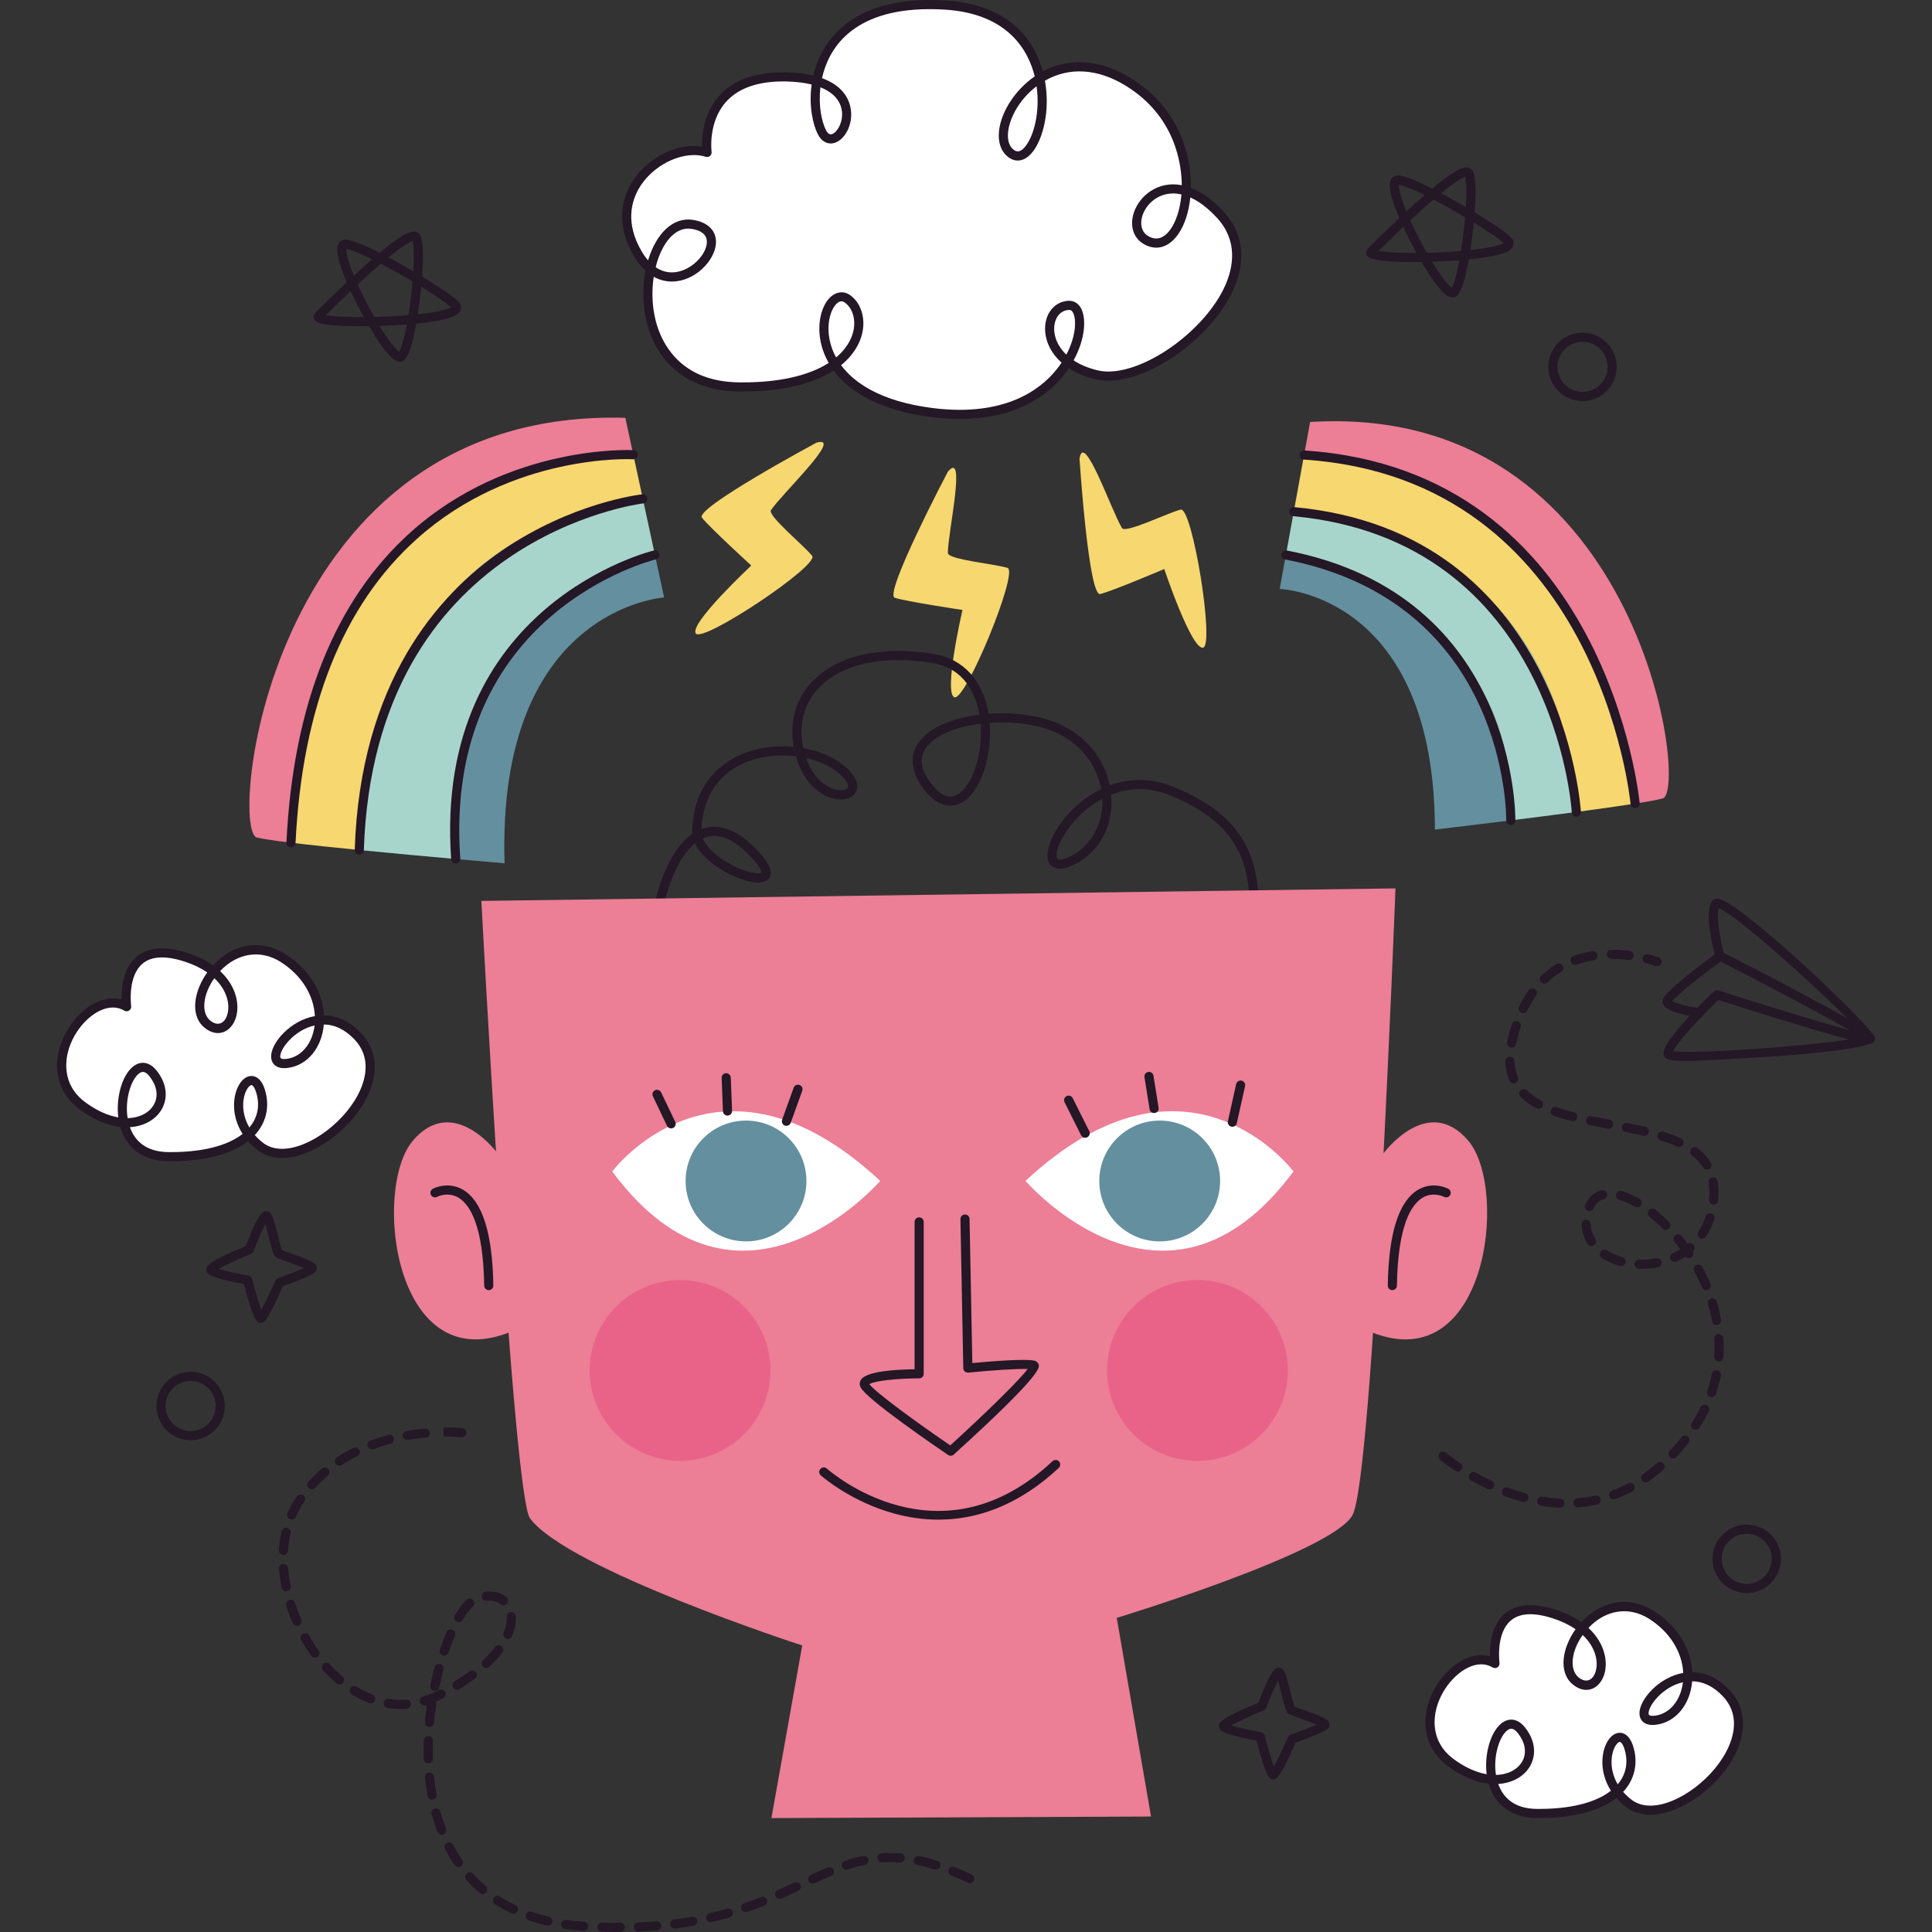 <?xml version="1.0" encoding="UTF-8"?>
<!-- Generator: Adobe Illustrator 25.2.0, SVG Export Plug-In . SVG Version: 6.00 Build 0)  -->
<svg xmlns="http://www.w3.org/2000/svg" xmlns:xlink="http://www.w3.org/1999/xlink" version="1.1" id="Capa_1" x="0px"
	y="0px" viewBox="0 0 512 512" style="enable-background:new 0 0 512 512;" xml:space="preserve" width="512"
	height="512">
	<rect x="0" y="0" width="512" height="512" fill="#333333" stroke="none"/>
	<g>
		<path style="fill:#241726;"
			d="M384.915,78.834c-0.682,0-2.695-0.076-8.179-9.408c-0.665,0.009-1.319,0.014-1.962,0.014   c-11.503,0-12.171-1.159-12.53-1.78c-0.261-0.453-0.259-0.999,0.007-1.457c0.051-0.09,0.113-0.172,0.186-0.246   c0.039-0.04,3.794-3.834,8.394-8.164c-3.505-8.23-2.481-9.798-2.089-10.397c0.386-0.593,1-0.916,1.729-0.916   c0.06,0,0.336,0.021,0.397,0.031c1.727,0.262,4.647,1.428,8.684,3.468c5.935-4.958,7.948-5.609,9.036-5.609   c0.776,0,1.408,0.368,1.736,1.01c0.902,1.766,0.774,6.75,0.473,10.898c2.367,1.44,8.661,5.35,9.847,6.877   c0.493,0.637,0.607,1.388,0.314,2.063c-0.325,0.746-1.072,2.465-11.706,3.534c-0.933,5.215-1.95,8.421-3.027,9.533   C385.88,78.643,385.43,78.839,384.915,78.834z M379.517,69.365c2.792,4.587,4.496,6.388,5.212,6.901   c0.512-0.897,1.258-3.18,2.026-7.288C384.46,69.159,382.008,69.289,379.517,69.365z M365.297,66.515   c1.628,0.271,4.988,0.578,10.068,0.505c-1.256-2.271-2.454-4.632-3.494-6.884C369.071,62.787,366.649,65.172,365.297,66.515z    M373.731,58.389c1.256,2.788,2.787,5.789,4.384,8.596c3.134-0.071,6.235-0.229,9.063-0.467c0.458-2.857,0.838-5.973,1.092-8.938   c-2.873-1.714-5.803-3.359-8.389-4.712C378.052,54.437,375.988,56.29,373.731,58.389z M390.571,58.975   c-0.233,2.443-0.544,4.948-0.908,7.307c6.197-0.666,8.222-1.502,8.846-1.877C397.611,63.559,394.784,61.569,390.571,58.975z    M370.732,48.941c-0.051,0.585,0.058,2.406,1.984,7.094c1.736-1.608,3.355-3.062,4.837-4.351   C374.469,50.166,372.093,49.21,370.732,48.941z M381.882,51.191c2.079,1.105,4.336,2.373,6.586,3.695   c0.281-4.672,0.072-7.09-0.171-8.041C387.666,47.034,385.975,47.841,381.882,51.191z" />
		<path style="fill:#241726;"
			d="M105.975,95.849c-0.682,0-2.696-0.076-8.18-9.408c-0.663,0.009-1.319,0.014-1.961,0.014   c-11.504,0-12.171-1.159-12.53-1.78c-0.262-0.453-0.26-0.999,0.006-1.457c0.051-0.09,0.113-0.172,0.187-0.246   c0.039-0.04,3.794-3.834,8.394-8.164c-3.506-8.23-2.482-9.795-2.089-10.395c0.386-0.593,1-0.916,1.728-0.916   c0.061,0,0.339,0.021,0.398,0.031c1.727,0.26,4.646,1.426,8.684,3.466c5.936-4.958,7.949-5.609,9.037-5.609   c0.776,0,1.408,0.368,1.736,1.01c0.902,1.768,0.774,6.75,0.473,10.898c2.367,1.44,8.661,5.35,9.846,6.877   c0.493,0.637,0.607,1.388,0.314,2.063c-0.325,0.746-1.071,2.465-11.705,3.534c-0.933,5.217-1.95,8.421-3.028,9.533   C106.941,95.658,106.473,95.875,105.975,95.849z M100.575,86.379c2.792,4.589,4.497,6.388,5.213,6.901   c0.512-0.897,1.257-3.18,2.026-7.288C105.519,86.174,103.067,86.304,100.575,86.379z M86.357,83.53   c1.627,0.271,4.981,0.508,10.067,0.505c-1.257-2.273-2.455-4.634-3.494-6.884C90.13,79.8,87.708,82.187,86.357,83.53z    M94.79,75.406c1.256,2.783,2.787,5.786,4.384,8.593c3.134-0.071,6.235-0.229,9.064-0.467c0.457-2.854,0.838-5.971,1.092-8.938   c-2.873-1.714-5.803-3.359-8.39-4.71C99.11,71.454,97.047,73.305,94.79,75.406z M111.631,75.989   c-0.233,2.443-0.544,4.951-0.908,7.307c6.197-0.666,8.22-1.502,8.845-1.877C118.671,80.574,115.844,78.584,111.631,75.989z    M91.789,65.958c-0.051,0.585,0.058,2.406,1.984,7.092c1.736-1.605,3.355-3.062,4.839-4.351   C95.528,67.181,93.151,66.225,91.789,65.958z M102.941,68.206c2.079,1.105,4.336,2.373,6.587,3.695   c0.281-4.672,0.072-7.09-0.171-8.041C108.725,64.048,107.035,64.856,102.941,68.206z" />
		<g>
			<path style="fill:#FFFFFF;"
				d="M33.567,266.794c0,0-2.708-19.113,15.773-13.1c18.481,6.012,12.65,23.593,5.569,17.665    c-7.081-5.927,5.897-26.392,20.081-17.474c14.184,8.918,11.203,26.519,1.217,27.914s5.853-20.518,18.58-7.205    s-14.535,38.077-25.869,29.18s-2.675-23.518,0.109-14.686c2.784,8.833-4.406,17.591-24.356,17.442s-11.17-30.925-4.111-22.061    s-4.417,19.06-18.591,8.673C7.796,282.757,23.636,260.845,33.567,266.794z" />
			<path style="fill:#241726;"
				d="M45.171,307.742l-0.509-0.002c-6.524-0.05-11.142-3.352-12.799-9.103    c-3.447-0.394-7.094-1.943-10.607-4.519c-5.559-4.072-7.467-10.317-5.238-17.135c2.276-6.955,8.382-12.404,13.901-12.404    c0.793,0,1.564,0.106,2.303,0.319c-0.06-2.646,0.283-7.26,2.999-10.385c2.971-3.423,7.895-4.113,14.493-1.969    c2.579,0.84,4.841,1.943,6.737,3.286c3.165-3.428,7.236-5.371,11.324-5.371c2.678,0,5.321,0.807,7.858,2.403    c6.132,3.855,9.883,9.845,10.225,16.214c3.583,0.05,6.88,1.624,9.802,4.682c3.966,4.15,4.724,9.772,2.134,15.832    c-3.933,9.203-14.702,17.277-23.044,17.277c-2.554,0-4.768-0.72-6.578-2.141c-0.901-0.708-1.714-1.476-2.43-2.29    C61.274,305.91,54.204,307.742,45.171,307.742z M34.423,298.709c1.159,3.263,3.904,6.565,10.258,6.613l0.49,0.002    c10.487,0,16.129-2.484,19.117-4.823c-2.888-4.528-2.716-9.509-1.165-12.6c0.879-1.752,2.16-2.757,3.516-2.757    c0.901,0,2.559,0.465,3.541,3.581c1.393,4.42,0.424,8.761-2.654,12.078c0.626,0.718,1.341,1.395,2.137,2.019    c1.375,1.079,3.087,1.627,5.086,1.627c7.361,0,17.285-7.536,20.821-15.811c1.546-3.617,2.513-8.846-1.659-13.209    c-2.458-2.571-5.179-3.895-8.091-3.936c-0.518,6.124-4.286,10.782-9.447,11.502c-3.316,0.47-4.45-1.268-4.522-2.873    c-0.162-3.584,4.987-9.668,11.594-10.846c-0.277-5.612-3.62-10.924-9.101-14.37c-5.402-3.395-11.553-2.297-16.01,2.446    c4.432,4.103,5.289,9.2,4.09,12.609c-0.826,2.349-2.612,3.81-4.663,3.81h-0.001c-1.231,0-2.452-0.5-3.629-1.485    c-3.892-3.258-2.678-9.731,0.787-14.581c-1.67-1.159-3.669-2.12-5.955-2.864c-5.593-1.818-9.593-1.421-11.915,1.249    c-3.2,3.676-2.297,10.466-2.288,10.534c0.064,0.46-0.142,0.918-0.53,1.176c-0.388,0.253-0.888,0.269-1.288,0.028    c-0.925-0.552-1.943-0.833-3.027-0.833c-4.461,0-9.665,4.816-11.602,10.739c-0.891,2.722-2.25,9.583,4.368,14.432    c2.904,2.127,5.87,3.478,8.67,3.954c-0.548-4.469,0.565-9.543,2.824-12.373c1.092-1.367,2.37-2.092,3.697-2.092    c0.909,0,2.276,0.356,3.631,2.059c2.502,3.142,3.092,6.702,1.614,9.767C41.66,296.509,38.374,298.464,34.423,298.709z     M66.639,287.561c-0.259,0-0.832,0.38-1.356,1.424c-1.153,2.299-1.309,6.2,0.797,9.812c2.24-2.632,2.88-5.9,1.794-9.344    C67.403,287.958,66.86,287.561,66.639,287.561z M37.875,284.074c-0.557,0-1.198,0.42-1.807,1.183    c-1.713,2.146-2.938,6.74-2.248,11.056c3.279-0.066,5.994-1.542,7.121-3.879c1.059-2.196,0.575-4.823-1.327-7.212    C39.198,284.698,38.558,284.074,37.875,284.074z M83.366,271.755c-5.411,1.213-9.188,6.254-9.098,8.258    c0.012,0.271,0.028,0.64,1.081,0.64c0.211,0,0.441-0.017,0.692-0.052C79.927,280.059,82.804,276.506,83.366,271.755z     M56.803,259.226c-3.038,4.283-3.584,9.141-1.118,11.205c1.863,1.558,3.672,0.97,4.461-1.27    C61.068,266.538,60.339,262.565,56.803,259.226z" />
		</g>
		<g>
			<path style="fill:#FFFFFF;"
				d="M396.193,440.854c0,0-2.708-19.113,15.773-13.1c18.481,6.012,12.65,23.593,5.569,17.665    s5.897-26.392,20.081-17.474c14.184,8.918,11.203,26.519,1.217,27.914c-9.986,1.394,5.853-20.518,18.58-7.205    s-14.535,38.077-25.869,29.18s-2.675-23.518,0.109-14.686c2.784,8.833-4.406,17.591-24.356,17.442    c-19.95-0.149-11.17-30.925-4.111-22.061s-4.417,19.06-18.591,8.673S386.262,434.906,396.193,440.854z" />
			<path style="fill:#241726;"
				d="M407.797,481.802l-0.509-0.002c-6.524-0.05-11.142-3.352-12.799-9.103    c-3.447-0.394-7.094-1.943-10.607-4.519c-5.559-4.072-7.467-10.317-5.238-17.135c2.276-6.955,8.382-12.404,13.901-12.404    c0.793,0,1.564,0.106,2.303,0.319c-0.06-2.647,0.283-7.26,2.999-10.385c2.97-3.421,7.893-4.113,14.493-1.969    c2.579,0.84,4.841,1.943,6.737,3.286c3.165-3.428,7.236-5.371,11.324-5.371c2.678,0,5.321,0.807,7.858,2.403    c6.132,3.855,9.883,9.845,10.225,16.214c3.583,0.05,6.88,1.624,9.802,4.682c3.966,4.15,4.724,9.772,2.134,15.832    c-3.933,9.203-14.702,17.277-23.044,17.277c-2.554,0-4.768-0.72-6.578-2.141c-0.901-0.708-1.714-1.476-2.43-2.29    C423.9,479.97,416.83,481.802,407.797,481.802z M397.049,472.77c1.159,3.263,3.904,6.566,10.258,6.613l0.49,0.002    c10.487,0,16.129-2.484,19.117-4.823c-2.888-4.528-2.716-9.509-1.165-12.6c0.879-1.752,2.16-2.757,3.516-2.757    c0.901,0,2.559,0.465,3.541,3.581c1.393,4.419,0.424,8.761-2.654,12.078c0.626,0.718,1.341,1.395,2.137,2.019    c1.375,1.079,3.087,1.627,5.086,1.627c7.361,0,17.285-7.536,20.822-15.811c1.546-3.617,2.513-8.846-1.659-13.209    c-2.458-2.571-5.178-3.895-8.091-3.936c-0.518,6.124-4.286,10.782-9.447,11.502c-3.323,0.467-4.451-1.268-4.522-2.873    c-0.162-3.584,4.987-9.668,11.594-10.846c-0.277-5.612-3.62-10.924-9.101-14.37c-5.402-3.395-11.55-2.297-16.01,2.446    c4.432,4.103,5.289,9.2,4.09,12.609c-0.826,2.349-2.612,3.81-4.663,3.81h-0.001c-1.231,0-2.452-0.501-3.629-1.485    c-3.892-3.258-2.678-9.731,0.787-14.581c-1.67-1.159-3.669-2.12-5.955-2.864c-5.593-1.82-9.592-1.421-11.915,1.249    c-3.2,3.676-2.297,10.466-2.288,10.534c0.064,0.46-0.142,0.918-0.53,1.176c-0.387,0.255-0.887,0.271-1.288,0.028    c-0.925-0.552-1.943-0.833-3.027-0.833c-4.461,0-9.665,4.816-11.602,10.74c-0.891,2.722-2.25,9.583,4.368,14.432    c2.904,2.127,5.87,3.478,8.67,3.954c-0.548-4.469,0.565-9.543,2.824-12.373c1.092-1.367,2.37-2.092,3.697-2.092    c0.909,0,2.276,0.356,3.631,2.059c2.503,3.142,3.092,6.702,1.614,9.767C404.287,470.569,401,472.524,397.049,472.77z     M429.265,461.622c-0.259,0-0.832,0.38-1.356,1.424c-1.153,2.299-1.309,6.2,0.797,9.812c2.24-2.632,2.88-5.9,1.794-9.344    C430.029,462.018,429.486,461.622,429.265,461.622z M400.501,458.135c-0.557,0-1.198,0.42-1.807,1.183    c-1.713,2.146-2.938,6.74-2.248,11.056c3.279-0.066,5.994-1.542,7.121-3.879c1.059-2.196,0.575-4.823-1.327-7.212    C401.824,458.758,401.184,458.135,400.501,458.135z M445.992,445.816c-5.411,1.213-9.188,6.254-9.098,8.258    c0.012,0.272,0.028,0.64,1.081,0.64c0.211,0,0.441-0.017,0.692-0.052C442.553,454.119,445.43,450.566,445.992,445.816z     M419.429,433.287c-3.038,4.283-3.584,9.141-1.118,11.205c1.863,1.561,3.672,0.97,4.461-1.27    C423.694,440.599,422.966,436.625,419.429,433.287z" />
		</g>
		<g>
			<g>
				<path style="fill:#A8D5CB;"
					d="M342.863,135.597l-2.09,11.47c57.003,14.991,60.492,54.938,59.602,70.342     c5.558-0.691,11.631-1.464,17.371-2.229C417.169,199.772,410.412,143.361,342.863,135.597z" />
				<path style="fill:#648F9F;"
					d="M340.773,147.067l-1.642,9.012c0,0,41.044,1.218,41.136,63.763c0,0,9.01-1.053,20.108-2.434     C401.265,202.005,397.776,162.058,340.773,147.067z" />
				<path style="fill:#F7D76F;"
					d="M345.597,120.588l-2.734,15.009c67.55,7.764,74.306,64.175,74.883,79.583     c5.866-0.782,11.356-1.552,15.578-2.218C432.59,204.777,423.347,123.761,345.597,120.588z" />
				<path style="fill:#EC7E96;"
					d="M347.192,111.83l-1.596,8.759c77.751,3.173,86.993,84.189,87.727,92.373     c3.487-0.55,6.118-1.029,7.33-1.38C447.636,209.562,434.382,106.451,347.192,111.83z" />
			</g>
			<path style="fill:#241726;"
				d="M433.323,214.17c-0.62,0-1.147-0.475-1.203-1.103c-0.076-0.862-8.49-86.176-86.602-91.273    c-0.666-0.042-1.171-0.619-1.127-1.284c0.044-0.666,0.596-1.195,1.285-1.128c80.198,5.234,88.775,92.592,88.852,93.473    c0.058,0.666-0.433,1.251-1.098,1.31C433.393,214.167,433.358,214.17,433.323,214.17z" />
			<path style="fill:#241726;"
				d="M417.745,216.389c-0.637,0-1.171-0.498-1.205-1.143c-0.04-0.72-4.728-72.072-73.788-78.446    c-0.665-0.061-1.154-0.649-1.093-1.315c0.063-0.663,0.649-1.124,1.315-1.093c71.163,6.57,75.94,79.983,75.98,80.722    c0.035,0.668-0.476,1.237-1.143,1.272C417.789,216.389,417.767,216.389,417.745,216.389z" />
			<path style="fill:#241726;"
				d="M400.375,218.618c-0.008,0-0.018,0-0.026,0c-0.667-0.014-1.197-0.569-1.183-1.235    c0.013-0.576,0.542-57.732-58.622-69.128c-0.655-0.127-1.084-0.76-0.958-1.417c0.127-0.656,0.754-1.074,1.417-0.958    c61.198,11.788,60.595,70.96,60.582,71.555C401.568,218.093,401.03,218.618,400.375,218.618z" />
		</g>
		<g>
			<path style="fill:#EC7E96;"
				d="M167.833,120.501l-2.107-9.766c-94.541-2.77-105.276,109.276-97.65,111.217    c1.446,0.368,4.709,0.842,9.039,1.368C77.411,200.97,84.417,122.569,167.833,120.501z" />
			<path style="fill:#F7D76F;"
				d="M170.358,132.201l-2.525-11.701c-83.416,2.068-90.422,80.469-90.719,102.819    c4.987,0.606,11.393,1.282,18.097,1.946C95.653,205.984,102.278,141.702,170.358,132.201z" />
			<path style="fill:#648F9F;"
				d="M120.772,227.652c7.616,0.677,12.941,1.126,12.941,1.126c-2.089-67.686,42.285-70.44,42.285-70.44    l-2.434-11.28C122.155,159.651,120.154,211.788,120.772,227.652z" />
			<path style="fill:#A8D5CB;"
				d="M173.563,147.058l-3.206-14.857c-68.08,9.501-74.705,73.783-75.147,93.064    c8.886,0.88,18.272,1.738,25.561,2.386C120.154,211.788,122.155,159.651,173.563,147.058z" />
			<path style="fill:#241726;"
				d="M120.771,228.861c-0.629,0-1.159-0.486-1.204-1.124c-4.789-67.549,53.138-81.723,53.725-81.858    c0.65-0.146,1.298,0.257,1.448,0.907c0.151,0.649-0.254,1.298-0.904,1.45c-0.565,0.13-56.497,13.882-51.858,79.332    c0.047,0.666-0.453,1.244-1.12,1.291C120.829,228.861,120.8,228.861,120.771,228.861z" />
			<path style="fill:#241726;"
				d="M95.213,226.474c-0.014,0-0.027,0-0.04,0c-0.668-0.021-1.191-0.581-1.169-1.249    c1.447-44.45,22.082-67.709,39.137-79.393c18.477-12.656,36.332-14.751,37.084-14.833c0.676-0.061,1.26,0.406,1.334,1.069    c0.073,0.663-0.405,1.261-1.068,1.334c-0.713,0.08-71.367,8.903-74.072,91.903C96.398,225.96,95.862,226.474,95.213,226.474z" />
			<path style="fill:#241726;"
				d="M77.116,224.529c-0.02,0-0.04,0-0.06-0.002c-0.667-0.031-1.18-0.6-1.149-1.265    c1.785-36.577,12.873-64.25,32.955-82.25c26.137-23.422,58.72-21.736,59.045-21.717c0.666,0.04,1.173,0.614,1.133,1.28    c-0.04,0.666-0.604,1.188-1.28,1.133c-0.314-0.026-31.947-1.627-57.313,21.132c-19.567,17.551-30.375,44.651-32.125,80.54    C78.29,224.026,77.755,224.529,77.116,224.529z" />
		</g>
		<path style="fill:#241726;"
			d="M337.445,471.519c-0.892,0-1.815,0-4.428-10.23c-8.732-1.638-9.481-2.637-9.733-2.972   c-0.225-0.3-0.327-0.866-0.227-1.228c0.151-0.543,0.502-1.801,10.417-5.845c3.519-9.302,4.732-9.302,5.462-9.302   c0.381,0,0.921,0.281,1.149,0.585c0.629,0.836,1.215,3.053,2.105,6.603c0.287,1.145,0.635,2.533,0.827,3.107   c0.508,0.229,1.7,0.652,2.685,0.999c4.994,1.768,6.38,2.41,6.612,3.565c0.084,0.418-0.133,1.046-0.449,1.332   c-1.027,0.928-5.995,2.79-8.562,3.716c-4.157,9.576-5.058,9.628-5.784,9.668C337.498,471.519,337.467,471.519,337.445,471.519z    M326.276,457.264c1.701,0.51,5.036,1.258,7.94,1.787c0.467,0.085,0.84,0.434,0.956,0.895c0.752,2.994,1.74,6.405,2.42,8.225   c0.956-1.697,2.477-4.92,3.702-7.762c0.132-0.307,0.387-0.548,0.704-0.659c2.481-0.885,5.289-1.976,6.928-2.717   c-1.185-0.51-2.924-1.126-4.028-1.516c-2.851-1.008-3.441-1.247-3.797-1.721c-0.315-0.42-0.532-1.197-1.255-4.077   c-0.297-1.19-0.766-3.057-1.165-4.358c-0.87,1.624-2.145,4.599-3.127,7.227c-0.118,0.319-0.365,0.571-0.679,0.699   C331.672,454.579,328.036,456.234,326.276,457.264z" />
		<path style="fill:#241726;"
			d="M69.085,350.535c-0.892,0-1.815,0-4.428-10.23c-8.728-1.636-9.48-2.635-9.731-2.968   c-0.227-0.3-0.328-0.869-0.227-1.232c0.151-0.543,0.502-1.804,10.416-5.843c3.519-9.304,4.732-9.304,5.463-9.304   c0.379,0,0.918,0.281,1.146,0.583c0.63,0.838,1.216,3.055,2.106,6.606c0.287,1.145,0.635,2.533,0.827,3.107   c0.508,0.229,1.7,0.652,2.685,0.999c4.996,1.768,6.38,2.41,6.612,3.565c0.084,0.418-0.133,1.046-0.449,1.332   c-1.026,0.928-5.994,2.793-8.562,3.718c-4.157,9.573-5.058,9.625-5.784,9.665C69.138,350.535,69.109,350.535,69.085,350.535z    M57.916,336.282c1.7,0.508,5.036,1.256,7.94,1.785c0.467,0.085,0.84,0.434,0.956,0.895c0.752,2.994,1.74,6.407,2.42,8.225   c0.956-1.697,2.477-4.918,3.702-7.76c0.132-0.307,0.387-0.545,0.704-0.659c2.481-0.885,5.291-1.978,6.929-2.72   c-1.186-0.51-2.925-1.126-4.029-1.516c-2.851-1.008-3.441-1.247-3.797-1.721c-0.315-0.42-0.532-1.197-1.255-4.077   c-0.297-1.19-0.765-3.057-1.164-4.356c-0.871,1.624-2.145,4.599-3.128,7.227c-0.118,0.319-0.365,0.571-0.679,0.699   C63.312,333.598,59.676,335.253,57.916,336.282z" />
		<path style="fill:#241726;"
			d="M50.518,381.669c-4.997,0-9.061-4.065-9.061-9.061c0-4.996,4.064-9.061,9.061-9.061   s9.061,4.065,9.061,9.061C59.579,377.604,55.515,381.669,50.518,381.669z M50.518,365.965c-3.663,0-6.643,2.979-6.643,6.643   s2.981,6.643,6.643,6.643s6.643-2.979,6.643-6.643S54.181,365.965,50.518,365.965z" />
		<path style="fill:#241726;"
			d="M419.385,106.279c-4.997,0-9.061-4.065-9.061-9.061s4.064-9.061,9.061-9.061   s9.061,4.065,9.061,9.061S424.382,106.279,419.385,106.279z M419.385,90.575c-3.663,0-6.643,2.979-6.643,6.643   c0,3.664,2.981,6.643,6.643,6.643c3.663,0,6.643-2.979,6.643-6.643C426.029,93.554,423.048,90.575,419.385,90.575z" />
		<path style="fill:#241726;"
			d="M462.9,422.167c-4.997,0-9.061-4.065-9.061-9.061s4.064-9.061,9.061-9.061   c4.997,0,9.061,4.065,9.061,9.061S467.897,422.167,462.9,422.167z M462.9,406.463c-3.663,0-6.643,2.979-6.643,6.643   s2.981,6.643,6.643,6.643c3.663,0,6.643-2.979,6.643-6.643S466.563,406.463,462.9,406.463z" />
		<g>
			<path id="element3" style="fill:#241726;"
				d="M447.766,281.159c-5.462,0-6.162-0.432-6.607-1.088c-0.531-0.791-1.943-2.883,13.03-17.312    c0.321-0.307,0.784-0.42,1.209-0.279c11.037,3.544,26.669,8.39,34.819,10.562c-7.821-4.509-24.011-13.001-34.97-18.613    c-0.3-0.153-0.522-0.427-0.613-0.751c-0.544-1.95-3.145-11.823-0.877-14.885c0.176-0.236,0.584-0.635,1.335-0.635    c5.096,0,37.486,30.502,41.405,36.173c0.123,0.113,0.224,0.25,0.294,0.411c0.039,0.087,0.066,0.179,0.083,0.279    c0.004,0.017,0.007,0.033,0.009,0.05v0.002c0.011,0.083,0.013,0.163,0.007,0.243c0,0.007-0.001,0.014-0.001,0.021    c0,0.009-0.001,0.019-0.001,0.026c-0.004,0.113-0.022,0.227-0.059,0.338l-0.001,0.002c-0.012,0.038-0.028,0.073-0.05,0.109    c-0.058,0.139-0.139,0.264-0.241,0.366c-0.002,0.002-0.005,0.005-0.007,0.009c-0.302,0.3-0.675,0.38-0.925,0.401    C488.005,279.662,448.199,281.159,447.766,281.159z M443.427,278.555c0.62,0.087,1.869,0.187,4.339,0.187    c10.654,0,32.577-1.785,42.356-3.239c-9.937-2.585-29.996-8.971-34.773-10.501C450.017,270.186,444.41,276.362,443.427,278.555z     M456.824,252.519c11.699,5.997,24.834,12.857,32.754,17.409c-9.526-9.587-29.775-27.714-34.097-29.253    C454.838,242.594,455.605,247.972,456.824,252.519z" />
			<path style="fill:#241726;"
				d="M450.349,269.626c-0.055,0-0.112-0.005-0.169-0.012c-2.312-0.323-7.836-1.27-9.17-3.064    c-0.411-0.55-0.433-1.081-0.38-1.428c0.299-1.967,7.865-7.855,14.16-12.446c0.539-0.39,1.296-0.274,1.688,0.264    c0.394,0.541,0.275,1.296-0.264,1.69c-5.529,4.032-11.765,9.023-13.031,10.673c0.964,0.623,4.15,1.471,7.332,1.917    c0.661,0.092,1.123,0.704,1.029,1.365C451.46,269.189,450.943,269.626,450.349,269.626z" />
		</g>
		<path style="fill:#F7D76F;"
			d="M251.19,125.006c0,0-17.064,32.409-14.066,33.408c2.997,0.999,17.935,3.23,17.935,3.23   s-5.107,22.145-2.11,23.144s17.064-33.288,14.066-34.287c-2.997-0.999-15.825-2.198-15.825-3.956   C251.19,141.165,256.186,119.012,251.19,125.006z" />
		<path style="fill:#F7D76F;"
			d="M286.081,121.593c0,0,2.405,36.547,5.482,35.831c3.077-0.716,16.976-6.627,16.976-6.627   s7.229,21.547,10.306,20.831s-2.865-37.297-5.942-36.581c-3.077,0.716-14.638,6.403-15.557,4.904   C294.532,135.366,287.204,113.871,286.081,121.593z" />
		<path style="fill:#F7D76F;"
			d="M216.345,117.322c0,0-32.254,17.355-30.325,19.857s13.074,12.695,13.074,12.695   s-16.604,15.518-14.676,18.021s32.745-18.084,30.816-20.587s-11.9-10.661-10.918-12.119   C207.321,130.727,223.837,115.139,216.345,117.322z" />
		<g>
			<path id="element1" style="fill:#FFFFFF;"
				d="M187.381,40.394c0,0-2.909-20.565,21.106-20.016c25.81,0.59,13.392,22.965,9.264,14.53    s-3.401-35.849,32.77-33.566s26.051,45.058,17.637,39.49s7.694-33.285,30.734-19.193s16.286,45.84,6.062,42.542    c-10.224-3.298,2.126-24.871,18.405-7.317s-16.882,46.238-32.722,42.46c-15.84-3.778-14.606-18.219-7.317-18.405    c7.289-0.185,2.002,33.305-36.37,28.409c-38.373-4.896-29.349-34.834-22.471-30.206c6.878,4.629,4.43,23.815-28.67,23.41    c-33.1-0.404-26.853-45.127-12.48-43.09c14.373,2.036-4.532,24.665-14.393,7.66C159.075,50.097,177.157,37.096,187.381,40.394z" />
			<path style="fill:#241726;"
				d="M254.336,111.027c-2.409,0-4.946-0.168-7.539-0.498c-15.034-1.919-22.332-7.562-25.863-12.333    c-5.646,3.636-13.94,5.55-24.096,5.553l-1.044-0.007c-8.497-0.104-15.341-3.123-19.792-8.735    c-5.613-7.075-6.247-16.507-4.935-23.252c-1.169-1.065-2.235-2.422-3.177-4.044c-3.754-6.473-3.997-13.207-0.685-18.958    c3.42-5.935,10.297-10.081,16.724-10.081c0.734,0,1.447,0.057,2.133,0.168c-0.067-2.845,0.365-8.653,4.382-13.277    c3.69-4.25,9.447-6.405,17.11-6.405l0.96,0.012c2.604,0.059,4.955,0.342,7.009,0.838c1.703-7.316,8.577-21.543,35.074-19.871    c17.901,1.131,23.822,11.613,25.772,18.788c6.972-3.714,15.199-3.18,23.153,1.683c14.858,9.087,16.16,23.649,16.076,29.159    c2.906,1.112,5.811,3.22,8.647,6.277c5.18,5.586,6.119,12.659,2.717,20.454c-5.468,12.529-21.636,24.373-33.268,24.376    c-1.18,0-2.304-0.125-3.339-0.373c-2.723-0.649-5.104-1.634-7.096-2.932C279.571,103.045,271.286,111.027,254.336,111.027z     M222.892,96.777c3.237,4.365,10.022,9.543,24.212,11.353c2.491,0.319,4.925,0.479,7.232,0.479    c15.972,0,23.64-7.465,26.995-12.505c-4.166-3.685-5.026-8.468-3.962-11.74c0.91-2.8,3.179-4.582,5.92-4.653h0.004    c1.366,0,2.451,0.682,3.148,1.917c1.474,2.616,1.237,8.121-1.922,13.875c1.768,1.166,3.915,2.054,6.398,2.647    c0.851,0.203,1.786,0.307,2.778,0.307c10.623-0.002,26.002-11.356,31.052-22.926c2.083-4.774,3.381-11.745-2.275-17.843    c-2.342-2.526-4.699-4.325-7.025-5.369c-0.794,7.805-4.455,13.31-9.023,13.31h-0.001c-0.61,0-1.23-0.099-1.84-0.297    c-3.313-1.067-5.024-3.95-4.462-7.519c0.693-4.403,4.914-8.959,10.778-8.959c0.751,0,1.516,0.073,2.284,0.22    c-0.039-5.524-1.677-18.301-14.922-26.401c-7.44-4.552-14.982-4.951-21.341-1.289c1.437,7.989-0.537,15.52-3.328,18.958    c-1.478,1.82-2.929,2.203-3.886,2.203c-0.768,0-1.513-0.236-2.216-0.701c-1.838-1.216-2.833-3.359-2.805-6.034    c0.058-5.361,4.019-11.785,9.524-15.572c-1.582-6.492-6.779-16.613-23.765-17.685c-1.411-0.09-2.766-0.132-4.069-0.132    c-21.017,0-26.927,11.016-28.536,18.289c8.151,2.979,7.918,9.151,7.637,11.03c-0.526,3.52-2.867,6.28-5.328,6.28    c-0.831,0-2.388-0.335-3.485-2.576c-1.245-2.545-2.349-7.408-1.578-13.051c-1.913-0.477-4.136-0.746-6.627-0.803l-0.905-0.012    c-6.921,0-12.059,1.87-15.271,5.555c-4.705,5.399-3.716,13.022-3.705,13.098c0.057,0.413-0.102,0.826-0.42,1.093    c-0.319,0.264-0.755,0.354-1.147,0.224c-0.937-0.302-1.974-0.456-3.081-0.456c-5.516,0-11.668,3.73-14.629,8.872    c-2.026,3.515-3.552,9.238,0.681,16.535c0.548,0.944,1.137,1.78,1.764,2.498c2.151-7.177,6.633-11.483,11.753-10.749    c4.137,0.588,6.465,2.946,6.228,6.315c-0.321,4.549-5.595,10.043-11.664,10.043c-1.701,0-3.316-0.425-4.818-1.265    c-0.931,6.093-0.152,14.108,4.652,20.164c4.041,5.095,10.073,7.725,17.927,7.821l1.014,0.007    c9.689-0.002,17.528-1.782,22.775-5.161c-3.331-5.827-2.948-11.922-0.988-15.537c1.602-2.951,4.335-3.987,6.529-2.514    c2.231,1.501,3.594,4.252,3.648,7.356C228.871,89.585,226.732,93.651,222.892,96.777z M222.992,79.847    c-0.746,0-1.584,0.725-2.242,1.938c-1.557,2.871-1.878,8.01,0.826,12.945c3.126-2.628,4.863-5.928,4.807-9.212    c-0.04-2.316-1.005-4.332-2.58-5.392C223.526,79.937,223.26,79.847,222.992,79.847z M283.38,82.128    c-1.767,0.045-3.11,1.131-3.712,2.984c-0.786,2.415-0.13,5.963,2.925,8.87c2.675-5.069,2.68-9.502,1.742-11.167    C283.947,82.128,283.535,82.128,283.38,82.128z M173.752,70.807c1.336,0.916,2.782,1.379,4.311,1.379    c4.605,0,9.01-4.36,9.252-7.796c0.183-2.587-2.159-3.468-4.156-3.751C179.079,60.051,175.419,64.14,173.752,70.807z M310.9,51.269    c-4.571,0-7.856,3.518-8.39,6.917c-0.177,1.126-0.257,3.853,2.815,4.844c0.371,0.118,0.74,0.179,1.099,0.179l0,0    c3.277,0,6.119-5.062,6.668-11.689C312.349,51.354,311.615,51.269,310.9,51.269z M274.709,22.851    c-4.947,3.766-7.564,9.205-7.604,12.98c-0.014,1.291,0.274,3.034,1.721,3.992c0.953,0.626,1.884,0.234,2.891-1.01    C273.982,36.025,275.665,29.667,274.709,22.851z M217.428,23.135c-0.594,4.918,0.345,9.066,1.409,11.242    c0.273,0.557,0.721,1.221,1.311,1.221c1.067,0,2.584-1.844,2.939-4.219C223.351,29.615,223.267,25.462,217.428,23.135z" />
		</g>
		<g>
			<path style="fill:#241726;"
				d="M216.689,280.58c-0.066,0-0.131-0.005-0.196-0.017c-3.736-0.614-7.928-0.819-12.364-1.034    c-15.808-0.77-33.726-1.641-32.888-22.954c0.68-17.324,5.34-30.809,12.228-35.578c-0.03-0.29-0.04-0.578-0.032-0.864    c0.502-16.498,13.23-22.35,23.978-22.35c0.979,0,1.96,0.047,2.935,0.137c-1.071-6.077,0.228-11.601,3.784-16.035    c4.85-6.046,13.356-9.375,23.951-9.375c3.022,0,6.207,0.276,9.467,0.819c7.76,1.294,12.967,7.033,14.42,15.818    c1.171-0.085,2.356-0.13,3.537-0.13c6.361,0,12.226,1.23,16.513,3.463c6.355,3.31,10.686,8.964,12.069,15.669    c5.49-2.037,11.304-1.91,16.934,0.392c23.974,9.819,24.053,25.308,21.436,47.819c-1.108,9.54-20.497,16.269-59.275,20.57    c-28.067,3.114-56.195,3.645-56.476,3.65C216.703,280.58,216.696,280.58,216.689,280.58z M184.178,223.486    c-5.825,4.722-9.901,17.432-10.521,33.184c-0.744,18.922,14.477,19.661,30.589,20.445c4.466,0.217,8.687,0.423,12.53,1.046    c30.968-0.56,111.371-5.607,113.284-22.079c2.563-22.055,2.499-36.109-19.952-45.302c-5.23-2.141-10.584-2.198-15.651-0.179    c0.774,8.228-3.195,15.534-10.289,18.783c-3.496,1.603-5.961,0.798-6.485-1.681c-0.911-4.301,4.73-13.99,14.133-18.575    c-1.123-6.202-5.059-11.455-10.912-14.503c-3.949-2.056-9.417-3.189-15.396-3.189c-1.081,0-2.167,0.038-3.241,0.116    c0.585,7.243-1.442,15.14-5.005,19.175c-3.575,4.046-8.259,3.676-12.129-1.199c-3.949-4.972-3.609-8.775-2.628-11.089    c1.952-4.608,8.283-7.949,17.055-9.049c-0.857-4.948-3.622-12.21-12.405-13.674c-3.13-0.522-6.182-0.786-9.07-0.786    c-9.846,0-17.683,3.008-22.064,8.471c-3.252,4.051-4.336,9.188-3.143,14.866c4.185,0.748,7.932,2.333,10.624,4.497    c3.978,3.204,3.902,5.581,3.503,6.714c-0.528,1.497-2.078,2.389-4.146,2.389c-4.26,0-9.717-3.591-11.941-11.452    c-1.158-0.142-2.333-0.212-3.502-0.212c-10.018,0-20.872,5.142-21.543,19.524c4.296-1.605,9.042-0.054,13.794,4.592    c3.714,3.631,5.107,6.145,4.386,7.914c-0.307,0.751-1.103,1.648-3.156,1.648C196.395,233.878,186.895,229.31,184.178,223.486z     M186.243,222.187c1.99,4.899,10.932,9.273,14.654,9.273c0.725,0,0.928-0.165,0.935-0.172l0,0c-0.012,0,0.195-1.284-3.855-5.243    C193.744,221.909,189.799,220.579,186.243,222.187z M292.112,211.691c-7.929,4.245-12.685,12.579-12.063,15.511    c0.089,0.416,0.242,0.628,0.838,0.628c0.398,0,1.116-0.111,2.276-0.642C289.049,224.489,292.443,218.521,292.112,211.691z     M259.862,191.787c-7.796,0.982-13.542,3.843-15.129,7.592c-1.055,2.491-0.283,5.399,2.295,8.645    c2.911,3.662,5.811,4.051,8.424,1.1C258.612,205.546,260.396,198.409,259.862,191.787z M213.595,200.873    c2.172,6.252,6.599,8.575,9.264,8.575c0.967,0,1.7-0.305,1.865-0.774c0.231-0.656-0.348-2.104-2.739-4.028    C219.848,202.925,216.917,201.615,213.595,200.873z" />
			<path id="element2" style="fill:#EC7E96;"
				d="M127.567,238.753l242.248-3.319c0,0-5.904,156.199-11.393,166.103s-62.473,27.217-62.473,27.217    l9.087,52.65l-100.603,0.409l8.164-45.74c0,0-62.151-20.178-72.153-33.714C135.873,396.172,127.567,238.753,127.567,238.753z" />
			<path style="fill:#FFFFFF;"
				d="M162.252,310.443c0,0,28.005-37.506,71.012,2.5C233.265,312.944,196.1,356.183,162.252,310.443z" />
			<circle style="fill:#648F9F;" cx="197.704" cy="312.974" r="16.009" />
			<path style="fill:#FFFFFF;"
				d="M342.783,310.443c0,0-28.005-37.506-71.012,2.5C271.771,312.944,308.936,356.183,342.783,310.443z" />
			<circle style="fill:#648F9F;" cx="307.332" cy="312.974" r="16.009" />
			<path style="fill:#241726;"
				d="M248.691,402.719c-4.293,0-8.211-0.659-11.588-1.579c-11.63-3.173-19.275-9.873-19.595-10.156    c-0.498-0.444-0.544-1.206-0.102-1.705c0.443-0.503,1.206-0.543,1.706-0.104c1.212,1.069,30.037,25.953,59.823-1.945    c0.489-0.453,1.254-0.432,1.708,0.057c0.457,0.486,0.432,1.251-0.055,1.709C269.32,399.546,258.104,402.719,248.691,402.719z" />
			<path style="fill:#EC7E96;"
				d="M131.987,305.784c0,0-11.799-16.223-22.614-3.441s-4.916,64.4,27.038,50.144    S131.987,305.784,131.987,305.784z" />
			<path style="fill:#241726;"
				d="M129.529,341.896c-0.66,0-1.198-0.529-1.209-1.19c-0.247-16.054-3.838-21.533-6.806-23.304    c-2.819-1.679-5.561-0.286-5.675-0.224c-0.589,0.302-1.32,0.083-1.631-0.505c-0.31-0.588-0.091-1.315,0.495-1.629    c0.162-0.087,4.009-2.092,8.008,0.257c5.115,3.008,7.816,11.545,8.028,25.367c0.011,0.668-0.523,1.218-1.19,1.228    C129.541,341.896,129.535,341.896,129.529,341.896z" />
			<path style="fill:#EC7E96;"
				d="M366.529,305.784c0,0,11.798-16.223,22.614-3.441c10.815,12.782,4.916,64.4-27.038,50.144    S366.529,305.784,366.529,305.784z" />
			<path style="fill:#241726;"
				d="M368.987,341.896c-0.006,0-0.012,0-0.019,0c-0.667-0.009-1.2-0.56-1.19-1.228    c0.212-13.823,2.913-22.36,8.028-25.367c4.002-2.354,7.846-0.347,8.008-0.257c0.588,0.314,0.81,1.048,0.495,1.636    c-0.316,0.585-1.052,0.81-1.631,0.496c-0.133-0.066-2.867-1.447-5.675,0.227c-2.969,1.771-6.56,7.25-6.806,23.304    C370.185,341.367,369.646,341.896,368.987,341.896z" />
			<path style="fill:#241726;"
				d="M251.936,385.787c-0.236,0-0.472-0.068-0.679-0.208c-3.594-2.441-21.608-14.769-23.187-17.928    c-0.326-0.654-0.301-1.372,0.07-1.971c1.401-2.266,9.044-2.75,14.234-2.809v-39.053c0-0.668,0.541-1.209,1.209-1.209    s1.209,0.541,1.209,1.209v40.255c0,0.668-0.541,1.209-1.209,1.209c-6.096,0-11.881,0.682-13.201,1.525    c1.666,2.255,13.092,10.536,21.447,16.238c8.889-8.086,18.114-17.05,20.517-20.242c-2.859-0.12-9.648,0.345-15.732,0.951    c-0.339,0.033-0.672-0.076-0.923-0.297c-0.253-0.224-0.399-0.543-0.406-0.881l-0.76-39.492c-0.013-0.668,0.518-1.218,1.185-1.232    c0.008,0,0.017,0,0.024,0c0.657,0,1.196,0.526,1.209,1.185l0.735,38.187c4.176-0.394,14.542-1.28,16.666-0.576    c0.407,0.137,0.856,0.635,0.944,1.055c0.162,0.77,0.591,2.809-22.54,23.771C252.519,385.681,252.228,385.787,251.936,385.787z" />
			<path style="fill:#241726;"
				d="M177.857,299.04c-0.451,0-0.884-0.253-1.092-0.687l-3.735-7.807    c-0.288-0.602-0.033-1.324,0.569-1.612c0.603-0.288,1.323-0.035,1.612,0.569l3.735,7.807c0.288,0.602,0.033,1.324-0.569,1.612    C178.208,299.002,178.031,299.04,177.857,299.04z" />
			<path style="fill:#241726;"
				d="M192.791,295.645c-0.646,0-1.182-0.51-1.206-1.162l-0.339-8.827    c-0.026-0.668,0.495-1.23,1.162-1.256c0.603,0.005,1.228,0.493,1.254,1.162l0.339,8.827c0.026,0.668-0.495,1.23-1.162,1.256    C192.823,295.645,192.808,295.645,192.791,295.645z" />
			<path style="fill:#241726;"
				d="M208.409,298.36c-0.136,0-0.274-0.024-0.41-0.071c-0.628-0.227-0.954-0.918-0.727-1.546    l3.056-8.487c0.225-0.63,0.912-0.954,1.546-0.729c0.628,0.227,0.954,0.918,0.727,1.546l-3.056,8.487    C209.369,298.053,208.905,298.36,208.409,298.36z" />
			<path style="fill:#241726;"
				d="M305.845,294.965c-0.584,0-1.098-0.423-1.192-1.018l-1.357-8.487    c-0.105-0.659,0.344-1.28,1.002-1.386c0.676-0.104,1.28,0.345,1.385,1.003l1.357,8.487c0.105,0.659-0.344,1.28-1.002,1.386    C305.973,294.96,305.908,294.965,305.845,294.965z" />
			<path style="fill:#241726;"
				d="M287.58,301.523c-0.444,0-0.871-0.246-1.082-0.668l-4.375-8.752    c-0.299-0.597-0.057-1.324,0.541-1.622c0.596-0.302,1.324-0.054,1.622,0.541l4.375,8.752c0.299,0.597,0.057,1.324-0.541,1.622    C287.946,301.483,287.762,301.523,287.58,301.523z" />
			<path style="fill:#241726;"
				d="M326.589,298.605c-0.087,0-0.175-0.009-0.263-0.028c-0.652-0.146-1.062-0.791-0.918-1.442    l2.187-9.842c0.145-0.654,0.797-1.053,1.442-0.918c0.652,0.146,1.062,0.791,0.918,1.442l-2.187,9.842    C327.643,298.223,327.142,298.605,326.589,298.605z" />
			<circle style="fill:#E96389;" cx="180.226" cy="363.181" r="23.954" />
			<circle style="fill:#E96389;" cx="317.34" cy="363.181" r="23.954" />
		</g>
		<path style="fill:#241726;"
			d="M413.376,399.558c-0.018,0-0.035,0-0.053,0c-1.625-0.071-3.289-0.241-4.947-0.505   c-0.659-0.106-1.107-0.727-1.002-1.386c0.104-0.659,0.713-1.1,1.385-1.003c1.565,0.25,3.136,0.411,4.669,0.477   c0.667,0.031,1.185,0.595,1.156,1.261C414.554,399.05,414.019,399.558,413.376,399.558z M418.203,399.461   c-0.621,0-1.15-0.477-1.203-1.105c-0.057-0.666,0.436-1.251,1.101-1.308c1.555-0.132,3.107-0.371,4.615-0.706   c0.649-0.135,1.297,0.264,1.442,0.918c0.144,0.652-0.267,1.296-0.918,1.442c-1.612,0.359-3.272,0.611-4.934,0.753   C418.272,399.458,418.237,399.461,418.203,399.461z M403.842,398.051c-0.104,0-0.209-0.014-0.314-0.04   c-1.553-0.416-3.139-0.923-4.713-1.504c-0.626-0.231-0.945-0.925-0.715-1.551c0.231-0.628,0.927-0.949,1.553-0.715   c1.504,0.555,3.018,1.036,4.501,1.433c0.645,0.172,1.027,0.836,0.855,1.48C404.864,397.695,404.375,398.051,403.842,398.051z    M427.609,397.357c-0.49,0-0.951-0.3-1.133-0.786c-0.233-0.628,0.086-1.322,0.712-1.556c1.445-0.538,2.877-1.183,4.257-1.917   c0.59-0.316,1.322-0.092,1.635,0.498c0.314,0.59,0.091,1.322-0.499,1.636c-1.473,0.784-3.004,1.473-4.549,2.049   C427.891,397.334,427.75,397.357,427.609,397.357z M394.769,394.718c-0.17,0-0.345-0.035-0.509-0.113   c-1.468-0.685-2.944-1.442-4.386-2.252c-0.582-0.326-0.789-1.062-0.462-1.646c0.326-0.583,1.064-0.791,1.647-0.46   c1.388,0.779,2.808,1.509,4.221,2.167c0.606,0.281,0.868,1.001,0.585,1.605C395.661,394.461,395.224,394.718,394.769,394.718z    M436.13,392.846c-0.381,0-0.755-0.179-0.99-0.515c-0.384-0.545-0.251-1.301,0.295-1.683c1.252-0.881,2.494-1.858,3.69-2.909   c0.503-0.439,1.265-0.392,1.707,0.111c0.44,0.503,0.391,1.265-0.111,1.707c-1.262,1.107-2.573,2.139-3.898,3.069   C436.611,392.775,436.369,392.846,436.13,392.846z M386.338,389.982c-0.23,0-0.463-0.066-0.668-0.203   c-2.524-1.679-3.966-2.894-4.025-2.944c-0.51-0.432-0.574-1.195-0.143-1.702c0.432-0.51,1.193-0.574,1.703-0.144   c0.014,0.012,1.407,1.183,3.803,2.779c0.556,0.368,0.707,1.119,0.338,1.676C387.113,389.793,386.729,389.982,386.338,389.982z    M443.394,386.493c-0.297,0-0.594-0.109-0.827-0.328c-0.486-0.456-0.511-1.221-0.053-1.709c1.041-1.107,2.082-2.314,3.093-3.581   c0.414-0.522,1.177-0.614,1.699-0.191c0.522,0.415,0.608,1.176,0.192,1.697c-1.052,1.32-2.135,2.576-3.223,3.732   C444.037,386.365,443.716,386.493,443.394,386.493z M449.37,378.914c-0.223,0-0.45-0.061-0.652-0.191   c-0.562-0.361-0.725-1.11-0.365-1.671c0.853-1.329,1.629-2.703,2.305-4.087c0.295-0.6,1.019-0.845,1.617-0.555   c0.6,0.293,0.848,1.018,0.555,1.617c-0.718,1.466-1.539,2.923-2.442,4.332C450.158,378.718,449.768,378.914,449.37,378.914z    M453.593,370.241c-0.13,0-0.261-0.021-0.391-0.064c-0.632-0.217-0.969-0.904-0.753-1.537c0.506-1.48,0.917-2.998,1.219-4.509   c0.131-0.654,0.771-1.081,1.422-0.947c0.655,0.132,1.079,0.767,0.948,1.424c-0.323,1.612-0.761,3.232-1.302,4.816   C454.565,369.924,454.096,370.241,453.593,370.241z M455.494,360.788c-0.027,0-0.054,0-0.081-0.002   c-0.667-0.045-1.171-0.621-1.126-1.287c0.055-0.819,0.081-1.636,0.083-2.448c0-0.746-0.022-1.49-0.067-2.231   c-0.04-0.666,0.467-1.239,1.133-1.28c0.675-0.057,1.239,0.467,1.28,1.133c0.047,0.789,0.072,1.584,0.072,2.38   c-0.001,0.866-0.03,1.735-0.087,2.606C456.656,360.299,456.125,360.788,455.494,360.788z M454.924,351.163   c-0.573,0-1.081-0.408-1.188-0.992c-0.277-1.518-0.649-3.055-1.105-4.566c-0.194-0.64,0.169-1.315,0.807-1.506   c0.642-0.196,1.315,0.17,1.506,0.807c0.483,1.598,0.876,3.223,1.169,4.83c0.12,0.656-0.315,1.287-0.971,1.407   C455.07,351.155,454.996,351.163,454.924,351.163z M452.152,341.918c-0.472,0-0.921-0.279-1.114-0.741   c-0.603-1.438-1.289-2.868-2.037-4.254c-0.318-0.585-0.098-1.32,0.489-1.636c0.59-0.321,1.322-0.099,1.638,0.489   c0.786,1.454,1.505,2.956,2.139,4.467c0.259,0.616-0.031,1.324-0.647,1.582C452.467,341.887,452.309,341.918,452.152,341.918z    M434.97,336.249c-0.212,0-0.433-0.005-0.653-0.012c-0.667-0.026-1.188-0.588-1.162-1.256s0.667-1.145,1.254-1.162   c0.227,0.007,0.451,0.009,0.68,0.012c1.308,0,2.602-0.123,3.856-0.364c0.648-0.13,1.289,0.302,1.415,0.959   c0.125,0.656-0.305,1.291-0.96,1.417C437.955,336.119,436.454,336.235,434.97,336.249z M429.594,335.517   c-0.107,0-0.216-0.014-0.325-0.045c-1.759-0.486-3.355-1.188-4.743-2.08c-0.562-0.364-0.724-1.11-0.362-1.671   s1.111-0.725,1.67-0.364c1.184,0.763,2.557,1.362,4.082,1.787c0.643,0.177,1.02,0.843,0.842,1.487   C430.609,335.168,430.122,335.517,429.594,335.517z M443.775,334.415c-0.46,0-0.899-0.264-1.101-0.708   c-0.276-0.609-0.007-1.324,0.601-1.601c0.696-0.316,1.363-0.673,1.998-1.069c-0.49-0.666-0.996-1.32-1.514-1.957   c-0.421-0.517-0.344-1.277,0.174-1.7c0.518-0.42,1.28-0.345,1.701,0.175c0.548,0.673,1.082,1.365,1.601,2.068   c0.505-0.309,1.17-0.205,1.557,0.257c0.428,0.512,0.359,1.275-0.153,1.702c-0.007,0.007-0.014,0.012-0.021,0.019   c0.316,0.548,0.158,1.254-0.375,1.61c-0.504,0.335-1.176,0.243-1.57-0.196c-0.76,0.479-1.562,0.914-2.397,1.291   C444.112,334.379,443.942,334.415,443.775,334.415z M421.758,330.224c-0.4,0-0.791-0.198-1.021-0.56   c-0.99-1.561-1.527-3.296-1.596-5.163c-0.025-0.668,0.496-1.228,1.163-1.254c0.659,0.021,1.228,0.498,1.252,1.164   c0.053,1.433,0.464,2.765,1.221,3.954c0.359,0.564,0.192,1.31-0.372,1.669C422.204,330.163,421.98,330.224,421.758,330.224z    M451.082,328.286c-0.23,0-0.464-0.066-0.669-0.203c-0.556-0.371-0.706-1.121-0.335-1.676c0.815-1.221,1.47-2.583,1.945-4.044   c0.207-0.635,0.887-0.98,1.524-0.774c0.635,0.208,0.982,0.89,0.776,1.525c-0.545,1.671-1.296,3.23-2.233,4.634   C451.856,328.097,451.473,328.286,451.082,328.286z M441.462,325.93c-0.31,0-0.621-0.118-0.857-0.356   c-1.132-1.138-2.308-2.196-3.494-3.142c-0.522-0.415-0.607-1.176-0.19-1.697c0.418-0.522,1.178-0.607,1.699-0.191   c1.257,1.003,2.502,2.122,3.699,3.326c0.471,0.472,0.469,1.237-0.005,1.709C442.078,325.812,441.77,325.93,441.462,325.93z    M421.228,320.953c-0.163,0-0.329-0.033-0.489-0.104c-0.61-0.269-0.885-0.984-0.615-1.594c0.861-1.945,2.327-3.26,4.24-3.803   c0.634-0.186,1.31,0.189,1.493,0.831c0.183,0.642-0.19,1.31-0.831,1.492c-1.235,0.352-2.115,1.157-2.693,2.458   C422.135,320.686,421.692,320.953,421.228,320.953z M433.882,319.957c-0.204,0-0.412-0.052-0.602-0.161   c-1.457-0.838-2.851-1.452-4.146-1.82c-0.642-0.182-1.015-0.85-0.832-1.492c0.182-0.642,0.846-1.029,1.493-0.831   c1.485,0.42,3.063,1.11,4.691,2.047c0.578,0.333,0.778,1.072,0.444,1.65C434.707,319.74,434.3,319.957,433.882,319.957z    M454.119,319.218c-0.037,0-0.072-0.002-0.11-0.005c-0.665-0.059-1.156-0.647-1.095-1.313c0.063-0.687,0.094-1.4,0.096-2.139   c0-0.812-0.063-1.603-0.187-2.349c-0.11-0.659,0.335-1.282,0.994-1.391c0.658-0.113,1.281,0.335,1.391,0.994   c0.145,0.876,0.22,1.801,0.22,2.748c-0.001,0.812-0.038,1.596-0.105,2.354C455.266,318.746,454.738,319.218,454.119,319.218z    M452.365,309.959c-0.405,0-0.8-0.203-1.029-0.574c-0.726-1.173-1.716-2.25-2.944-3.199c-0.529-0.408-0.626-1.166-0.217-1.695   c0.41-0.531,1.167-0.626,1.695-0.217c1.458,1.126,2.643,2.42,3.522,3.841c0.351,0.567,0.176,1.313-0.392,1.662   C452.802,309.9,452.582,309.959,452.365,309.959z M444.984,303.981c-0.169,0-0.341-0.035-0.505-0.111   c-1.285-0.593-2.717-1.131-4.376-1.648c-0.637-0.198-0.994-0.876-0.796-1.513c0.198-0.635,0.872-0.996,1.513-0.796   c1.76,0.548,3.287,1.124,4.671,1.761c0.606,0.279,0.871,0.999,0.591,1.603C445.879,303.721,445.442,303.981,444.984,303.981z    M435.785,301.025c-0.091,0-0.184-0.009-0.276-0.031c-1.531-0.359-3.104-0.687-4.696-0.999c-0.655-0.128-1.082-0.763-0.954-1.417   c0.128-0.656,0.755-1.091,1.419-0.954c1.62,0.316,3.221,0.649,4.781,1.013c0.65,0.153,1.054,0.803,0.902,1.454   C436.831,300.65,436.334,301.025,435.785,301.025z M426.286,299.113c-0.074,0-0.149-0.007-0.224-0.021   c-1.603-0.3-3.204-0.604-4.777-0.925c-0.655-0.135-1.077-0.774-0.942-1.428c0.133-0.654,0.778-1.074,1.426-0.942   c1.562,0.321,3.148,0.621,4.739,0.921c0.656,0.123,1.088,0.755,0.964,1.409C427.364,298.707,426.856,299.113,426.286,299.113z    M416.803,297.125c-0.098,0-0.198-0.012-0.297-0.038c-1.767-0.446-3.318-0.904-4.743-1.402c-0.63-0.22-0.963-0.909-0.744-1.539   c0.22-0.63,0.911-0.963,1.539-0.741c1.357,0.472,2.842,0.911,4.54,1.341c0.647,0.163,1.039,0.819,0.876,1.468   C417.834,296.762,417.342,297.125,416.803,297.125z M407.725,293.834c-0.194,0-0.391-0.047-0.572-0.144   c-1.664-0.899-3.031-1.879-4.178-3.001c-0.477-0.467-0.486-1.232-0.019-1.709c0.466-0.472,1.232-0.486,1.709-0.019   c0.982,0.961,2.172,1.811,3.635,2.599c0.588,0.319,0.807,1.051,0.49,1.638C408.571,293.605,408.155,293.834,407.725,293.834z    M401.111,287.113c-0.471,0-0.92-0.276-1.114-0.739c-0.647-1.537-1.009-3.251-1.073-5.092c-0.024-0.668,0.498-1.228,1.165-1.251   c0.685,0.007,1.228,0.501,1.25,1.166c0.054,1.546,0.353,2.972,0.887,4.238c0.259,0.616-0.03,1.324-0.645,1.584   C401.428,287.082,401.268,287.113,401.111,287.113z M400.579,277.646c-0.079,0-0.161-0.007-0.241-0.024   c-0.654-0.132-1.078-0.77-0.945-1.426c0.066-0.323,0.138-0.652,0.218-0.984c0.318-1.315,0.682-2.602,1.085-3.817   c0.209-0.635,0.89-0.982,1.527-0.767c0.634,0.21,0.977,0.892,0.767,1.527c-0.381,1.152-0.727,2.373-1.028,3.624   c-0.073,0.305-0.14,0.604-0.199,0.899C401.646,277.249,401.142,277.646,400.579,277.646z M403.649,268.509   c-0.177,0-0.356-0.038-0.526-0.12c-0.601-0.293-0.851-1.015-0.56-1.617c0.751-1.546,1.607-3.003,2.543-4.327   c0.385-0.548,1.138-0.678,1.684-0.29c0.545,0.385,0.675,1.138,0.289,1.683c-0.859,1.218-1.648,2.561-2.342,3.992   C404.529,268.259,404.098,268.509,403.649,268.509z M409.24,260.695c-0.319,0-0.639-0.125-0.876-0.375   c-0.46-0.484-0.441-1.249,0.043-1.709c1.235-1.176,2.59-2.214,4.029-3.093c0.567-0.349,1.313-0.17,1.661,0.401   s0.168,1.315-0.403,1.662c-1.291,0.789-2.51,1.723-3.62,2.781C409.839,260.584,409.539,260.695,409.24,260.695z M439.141,256.065   c-0.138,0-0.279-0.024-0.417-0.076c-0.031-0.009-0.966-0.349-2.523-0.739c-0.647-0.163-1.041-0.819-0.878-1.466   c0.163-0.649,0.823-1.032,1.466-0.881c1.739,0.437,2.77,0.819,2.77,0.819c0.626,0.231,0.945,0.925,0.715,1.551   C440.095,255.763,439.633,256.065,439.141,256.065z M417.422,255.683c-0.497,0-0.963-0.309-1.139-0.803   c-0.223-0.63,0.105-1.322,0.734-1.544c1.548-0.552,3.194-0.968,4.895-1.242c0.67-0.099,1.28,0.345,1.385,1.003   c0.105,0.659-0.344,1.28-1.002,1.386c-1.556,0.248-3.058,0.628-4.468,1.128C417.694,255.662,417.557,255.683,417.422,255.683z    M431.744,254.401c-0.05,0-0.1-0.002-0.151-0.009c-1.505-0.189-3.008-0.283-4.469-0.283c-0.668,0-1.311-0.541-1.311-1.206   c0-0.668,0.438-1.209,1.106-1.209v1.209l0.164-1.211c0.006,0,0.011,0,0.017,0c1.597,0,3.195,0.102,4.794,0.302   c0.662,0.083,1.132,0.687,1.049,1.35C432.866,253.955,432.345,254.401,431.744,254.401z" />
		<path style="fill:#241726;"
			d="M163.715,512c-1.37-0.002-2.773-0.021-4.209-0.061c-0.667-0.019-1.192-0.576-1.175-1.242   c0.019-0.668,0.597-1.169,1.243-1.176c1.415,0.04,2.796,0.059,4.143,0.061l0.643-0.002c0.005,0,0.008,0,0.013,0   c0.662,0,1.202,0.534,1.209,1.195c0.007,0.668-0.528,1.216-1.196,1.223L163.715,512z M169.202,511.887   c-0.643,0-1.179-0.508-1.206-1.157c-0.028-0.668,0.489-1.23,1.156-1.261c1.642-0.068,3.231-0.17,4.772-0.297   c0.683-0.059,1.249,0.439,1.304,1.103c0.055,0.666-0.438,1.251-1.104,1.306c-1.572,0.132-3.194,0.234-4.869,0.307   C169.237,511.887,169.219,511.887,169.202,511.887z M154.712,511.717c-0.027,0-0.055,0-0.084-0.002   c-1.651-0.113-3.298-0.288-4.894-0.519c-0.66-0.097-1.118-0.711-1.021-1.372c0.096-0.661,0.698-1.107,1.37-1.022   c1.533,0.224,3.119,0.392,4.71,0.5c0.666,0.045,1.169,0.623,1.124,1.289C155.873,511.228,155.342,511.717,154.712,511.717z    M178.824,511.082c-0.6,0-1.119-0.444-1.198-1.055c-0.085-0.661,0.382-1.268,1.045-1.353c1.631-0.21,3.202-0.451,4.717-0.718   c0.661-0.132,1.284,0.321,1.401,0.98c0.117,0.656-0.322,1.284-0.979,1.4c-1.552,0.276-3.161,0.522-4.83,0.737   C178.927,511.079,178.875,511.082,178.824,511.082z M145.164,510.31c-0.092,0-0.184-0.009-0.277-0.033   c-1.629-0.382-3.23-0.84-4.755-1.365c-0.632-0.215-0.968-0.904-0.752-1.535c0.217-0.633,0.905-0.973,1.536-0.751   c1.451,0.496,2.972,0.933,4.523,1.298c0.65,0.151,1.053,0.803,0.901,1.452C146.208,509.934,145.711,510.31,145.164,510.31z    M188.332,509.391c-0.55,0-1.048-0.378-1.177-0.937c-0.15-0.652,0.256-1.301,0.907-1.45c1.602-0.368,3.139-0.767,4.617-1.188   c0.643-0.189,1.31,0.189,1.494,0.831c0.183,0.64-0.189,1.31-0.831,1.492c-1.518,0.434-3.095,0.843-4.737,1.221   C188.512,509.382,188.421,509.391,188.332,509.391z M136.051,507.163c-0.174,0-0.349-0.038-0.517-0.116   c-1.511-0.718-2.977-1.527-4.357-2.41c-0.562-0.359-0.726-1.107-0.367-1.669c0.359-0.564,1.105-0.73,1.67-0.366   c1.294,0.826,2.67,1.586,4.09,2.259c0.603,0.286,0.861,1.008,0.574,1.61C136.937,506.908,136.504,507.163,136.051,507.163z    M197.618,506.74c-0.503,0-0.971-0.316-1.144-0.817c-0.216-0.633,0.12-1.32,0.753-1.535c1.555-0.534,3.045-1.086,4.481-1.65   c0.619-0.253,1.322,0.059,1.568,0.682c0.244,0.621-0.061,1.322-0.682,1.565c-1.468,0.578-2.992,1.145-4.585,1.688   C197.88,506.719,197.748,506.74,197.618,506.74z M206.612,503.211c-0.466,0-0.91-0.269-1.108-0.725   c-0.268-0.611,0.011-1.324,0.622-1.591c1.513-0.663,2.968-1.329,4.379-1.983c0.607-0.279,1.326-0.017,1.604,0.59   c0.281,0.607,0.017,1.324-0.589,1.605c-1.426,0.659-2.897,1.334-4.424,2.002C206.937,503.178,206.773,503.211,206.612,503.211z    M127.94,501.964c-0.275,0-0.552-0.094-0.779-0.286c-1.263-1.067-2.468-2.236-3.581-3.475c-0.447-0.496-0.406-1.261,0.09-1.707   c0.496-0.449,1.26-0.408,1.707,0.092c1.041,1.157,2.166,2.248,3.345,3.244c0.51,0.43,0.574,1.192,0.143,1.702   C128.626,501.818,128.285,501.964,127.94,501.964z M215.393,499.176c-0.457,0-0.895-0.26-1.099-0.701   c-0.28-0.607-0.015-1.324,0.591-1.605c1.511-0.696,2.989-1.365,4.454-1.978c0.617-0.257,1.324,0.033,1.582,0.647   c0.259,0.616-0.031,1.324-0.647,1.582c-1.439,0.604-2.891,1.258-4.376,1.945C215.734,499.14,215.562,499.176,215.393,499.176z    M257.002,499.065c-0.174,0-0.351-0.038-0.518-0.118c-1.507-0.718-2.958-1.355-4.356-1.917c-0.62-0.25-0.92-0.954-0.67-1.572   c0.25-0.621,0.957-0.914,1.572-0.67c1.442,0.581,2.938,1.237,4.493,1.978c0.603,0.286,0.859,1.008,0.571,1.61   C257.887,498.81,257.454,499.065,257.002,499.065z M224.319,495.495c-0.506,0-0.977-0.319-1.146-0.826   c-0.211-0.633,0.13-1.317,0.764-1.53c1.669-0.557,3.234-0.987,4.784-1.315c0.657-0.125,1.294,0.281,1.433,0.933   c0.138,0.654-0.28,1.296-0.933,1.433c-1.459,0.307-2.937,0.715-4.52,1.244C224.575,495.476,224.445,495.495,224.319,495.495z    M248.03,495.481c-0.119,0-0.242-0.017-0.362-0.057c-1.555-0.486-3.088-0.888-4.555-1.188c-0.654-0.135-1.075-0.774-0.941-1.428   c0.135-0.652,0.761-1.072,1.427-0.942c1.548,0.319,3.16,0.739,4.794,1.254c0.636,0.198,0.99,0.878,0.791,1.513   C249.022,495.151,248.545,495.481,248.03,495.481z M121.496,494.806c-0.385,0-0.764-0.184-0.999-0.524   c-0.918-1.341-1.777-2.779-2.55-4.273c-0.306-0.593-0.074-1.322,0.518-1.629c0.595-0.309,1.323-0.076,1.629,0.519   c0.728,1.405,1.535,2.757,2.397,4.013c0.377,0.552,0.236,1.303-0.314,1.681C121.969,494.737,121.731,494.806,121.496,494.806z    M238.576,493.576c-0.031,0-0.061,0-0.093-0.002c-1.614-0.123-3.161-0.125-4.658-0.028c-0.696,0.071-1.241-0.463-1.285-1.128   c-0.044-0.666,0.462-1.239,1.127-1.284c1.607-0.106,3.264-0.106,5,0.028c0.666,0.052,1.164,0.633,1.113,1.298   C239.732,493.094,239.202,493.576,238.576,493.576z M117.052,486.253c-0.486,0-0.944-0.295-1.128-0.777   c-0.578-1.509-1.094-3.093-1.535-4.71c-0.176-0.645,0.204-1.31,0.849-1.485c0.646-0.17,1.309,0.205,1.484,0.848   c0.419,1.542,0.91,3.05,1.459,4.483c0.24,0.623-0.073,1.322-0.696,1.561C117.342,486.227,117.196,486.253,117.052,486.253z    M114.493,476.939c-0.574,0-1.082-0.408-1.189-0.994c-0.283-1.565-0.513-3.206-0.683-4.88c-0.067-0.666,0.417-1.258,1.081-1.324   c0.676-0.068,1.257,0.418,1.324,1.079c0.163,1.612,0.385,3.192,0.657,4.696c0.118,0.656-0.318,1.284-0.974,1.405   C114.637,476.932,114.563,476.939,114.493,476.939z M113.507,467.326c-0.649,0-1.186-0.517-1.206-1.171   c-0.026-0.789-0.038-1.579-0.038-2.366c0-0.85,0.014-1.697,0.042-2.545c0.022-0.668,0.636-1.173,1.247-1.169   c0.668,0.021,1.191,0.581,1.169,1.249c-0.026,0.819-0.04,1.643-0.04,2.465c0,0.763,0.012,1.525,0.035,2.29   c0.022,0.666-0.502,1.225-1.169,1.247C113.534,467.326,113.52,467.326,113.507,467.326z M113.814,457.667   c-0.037,0-0.073-0.002-0.111-0.005c-0.665-0.061-1.154-0.649-1.094-1.313c0.139-1.535,0.319-3.05,0.534-4.538   c-0.119,0.038-0.238,0.073-0.356,0.109c-0.642,0.189-1.313-0.177-1.501-0.817s0.177-1.313,0.817-1.501   c1.425-0.42,2.859-1.001,4.263-1.728c0.59-0.309,1.321-0.073,1.629,0.519c0.306,0.593,0.074,1.322-0.519,1.629   c-0.686,0.354-1.38,0.678-2.078,0.968c0.158,0.241,0.231,0.536,0.187,0.843c-0.229,1.551-0.42,3.13-0.565,4.734   C114.96,457.195,114.432,457.667,113.814,457.667z M106.169,452.882c-1.149,0-2.32-0.092-3.479-0.274   c-0.66-0.104-1.11-0.722-1.007-1.381c0.105-0.661,0.718-1.103,1.382-1.008c1.048,0.163,2.068,0.257,3.146,0.246   c0.466,0,0.934-0.017,1.402-0.047c0.682-0.033,1.243,0.458,1.287,1.126c0.044,0.666-0.46,1.242-1.126,1.287   C107.237,452.868,106.712,452.92,106.169,452.882z M98.223,451.378c-0.143,0-0.288-0.026-0.43-0.078   c-1.527-0.583-3.051-1.332-4.528-2.231c-0.57-0.345-0.752-1.088-0.405-1.66c0.348-0.571,1.091-0.755,1.661-0.404   c1.352,0.819,2.741,1.504,4.131,2.033c0.624,0.238,0.937,0.937,0.7,1.561C99.169,451.081,98.71,451.378,98.223,451.378z    M115.227,448.101c-0.08,0-0.162-0.007-0.243-0.024c-0.654-0.135-1.077-0.774-0.942-1.428c0.336-1.646,0.713-3.241,1.121-4.778   c0.17-0.645,0.829-1.036,1.479-0.857c0.646,0.172,1.029,0.833,0.858,1.48c-0.397,1.49-0.764,3.043-1.091,4.641   C116.293,447.707,115.789,448.101,115.227,448.101z M121.131,447.794c-0.407,0-0.805-0.205-1.033-0.578   c-0.348-0.571-0.168-1.315,0.403-1.662c1.394-0.852,2.717-1.735,3.931-2.628c0.535-0.399,1.294-0.281,1.689,0.26   c0.395,0.538,0.28,1.294-0.259,1.69c-1.269,0.933-2.649,1.853-4.103,2.741C121.563,447.738,121.346,447.794,121.131,447.794z    M89.975,446.416c-0.275,0-0.551-0.094-0.778-0.283c-1.241-1.046-2.449-2.212-3.591-3.466c-0.45-0.493-0.414-1.258,0.079-1.707   c0.497-0.451,1.258-0.413,1.708,0.078c1.071,1.176,2.201,2.266,3.362,3.244c0.51,0.432,0.575,1.195,0.145,1.705   C90.662,446.269,90.32,446.416,89.975,446.416z M128.871,442.029c-0.323,0-0.646-0.13-0.883-0.382   c-0.456-0.489-0.43-1.254,0.058-1.709c1.202-1.124,2.255-2.271,3.128-3.411c0.408-0.531,1.165-0.63,1.695-0.227   c0.53,0.406,0.63,1.166,0.224,1.695c-0.955,1.247-2.098,2.495-3.397,3.709C129.464,441.921,129.168,442.029,128.871,442.029z    M83.465,439.298c-0.377,0-0.748-0.175-0.984-0.505c-0.948-1.324-1.845-2.734-2.665-4.186c-0.328-0.583-0.123-1.32,0.459-1.648   c0.583-0.328,1.319-0.12,1.647,0.458c0.778,1.379,1.628,2.713,2.526,3.969c0.388,0.543,0.263,1.298-0.28,1.686   C83.955,439.225,83.708,439.298,83.465,439.298z M117.72,438.762c-0.127,0-0.257-0.019-0.385-0.064   c-0.633-0.212-0.974-0.897-0.761-1.53c0.55-1.636,1.138-3.19,1.748-4.613c0.262-0.614,0.969-0.902,1.586-0.637   c0.614,0.262,0.898,0.973,0.636,1.587c-0.585,1.367-1.15,2.859-1.679,4.434C118.696,438.443,118.225,438.762,117.72,438.762z    M134.594,434.331c-0.156,0-0.313-0.031-0.465-0.092c-0.616-0.257-0.908-0.966-0.65-1.582c0.544-1.306,0.82-2.55,0.82-3.699   c0-0.153-0.005-0.307-0.015-0.456c-0.05-0.666,0.451-1.244,1.117-1.294c0.698-0.054,1.245,0.451,1.294,1.119   c0.015,0.205,0.022,0.415,0.022,0.63c0,1.471-0.339,3.029-1.007,4.63C135.516,434.052,135.066,434.331,134.594,434.331z    M78.714,430.893c-0.467,0-0.912-0.271-1.11-0.727c-0.66-1.52-1.244-3.083-1.738-4.646c-0.202-0.635,0.151-1.315,0.789-1.516   c0.635-0.201,1.316,0.151,1.516,0.789c0.469,1.483,1.025,2.968,1.65,4.41c0.266,0.614-0.015,1.324-0.627,1.591   C79.037,430.86,78.874,430.893,78.714,430.893z M121.574,429.902c-0.205,0-0.414-0.052-0.606-0.163   c-0.577-0.335-0.774-1.074-0.439-1.653c1.051-1.811,2.108-3.204,3.145-4.136c0.496-0.446,1.261-0.408,1.707,0.092   c0.447,0.496,0.406,1.258-0.09,1.707c-0.836,0.751-1.76,1.978-2.67,3.551C122.397,429.687,121.991,429.902,121.574,429.902z    M133.437,425.402c-0.266,0-0.534-0.087-0.758-0.267c-0.933-0.753-2.198-1.077-3.658-0.911c-0.673,0.102-1.265-0.397-1.342-1.058   c-0.078-0.663,0.397-1.263,1.059-1.341c2.133-0.26,4.018,0.264,5.459,1.426c0.519,0.42,0.601,1.18,0.182,1.7   C134.141,425.248,133.791,425.402,133.437,425.402z M75.817,421.683c-0.565,0-1.069-0.397-1.184-0.973   c-0.329-1.653-0.557-3.312-0.679-4.934c-0.05-0.666,0.45-1.244,1.114-1.296c0.685-0.028,1.248,0.451,1.296,1.117   c0.115,1.523,0.329,3.086,0.639,4.641c0.131,0.654-0.295,1.291-0.949,1.421C75.974,421.676,75.895,421.683,75.817,421.683z    M75.123,412.063c-0.026,0-0.051,0-0.077-0.002c-0.666-0.043-1.172-0.616-1.131-1.282c0.106-1.707,0.344-3.381,0.704-4.972   c0.148-0.652,0.794-1.069,1.446-0.911c0.652,0.146,1.06,0.793,0.912,1.445c-0.333,1.466-0.551,3.01-0.649,4.589   C76.288,411.57,75.756,412.063,75.123,412.063z M77.288,402.69c-0.161,0-0.323-0.033-0.48-0.099   c-0.613-0.267-0.894-0.98-0.627-1.591c0.545-1.256,1.192-2.462,1.922-3.584l0.55-0.826c0.378-0.55,1.13-0.689,1.681-0.316   c0.551,0.378,0.693,1.128,0.316,1.681l-0.522,0.781c-0.655,1.006-1.237,2.094-1.73,3.227C78.2,402.419,77.755,402.69,77.288,402.69   z M82.639,394.687c-0.288,0-0.577-0.102-0.809-0.309c-0.496-0.449-0.536-1.211-0.09-1.707c1.11-1.235,2.311-2.406,3.572-3.48   c0.506-0.437,1.268-0.375,1.705,0.135c0.433,0.508,0.373,1.27-0.135,1.702c-1.18,1.008-2.307,2.104-3.345,3.258   C83.299,394.553,82.969,394.687,82.639,394.687z M89.963,388.421c-0.394,0-0.78-0.191-1.013-0.548   c-0.366-0.557-0.209-1.306,0.349-1.671c1.368-0.897,2.82-1.728,4.316-2.474c0.602-0.302,1.326-0.052,1.621,0.541   c0.299,0.6,0.055,1.324-0.542,1.622c-1.412,0.704-2.781,1.49-4.07,2.333C90.42,388.358,90.19,388.421,89.963,388.421z    M98.592,384.103c-0.491,0-0.953-0.3-1.133-0.789c-0.233-0.626,0.087-1.322,0.713-1.553c1.518-0.564,3.106-1.067,4.721-1.494   c0.637-0.175,1.306,0.212,1.478,0.859c0.171,0.645-0.214,1.306-0.858,1.478c-1.54,0.408-3.054,0.888-4.5,1.424   C98.874,384.08,98.732,384.103,98.592,384.103z M107.926,381.613c-0.577,0-1.087-0.413-1.19-1.001   c-0.115-0.659,0.326-1.284,0.983-1.398c1.598-0.279,3.245-0.498,4.893-0.649c0.691-0.043,1.254,0.43,1.315,1.093   c0.06,0.666-0.428,1.254-1.093,1.315c-1.584,0.144-3.165,0.354-4.699,0.621C108.064,381.608,107.994,381.613,107.926,381.613z    M122.388,380.893c-0.045,0-0.089-0.002-0.133-0.007c-0.015-0.002-1.532-0.165-3.987-0.165l-0.673,0.005l-0.052-2.418l0.725-0.005   c2.602,0,4.187,0.172,4.253,0.179c0.663,0.073,1.141,0.67,1.068,1.334C123.52,380.435,122.996,380.893,122.388,380.893z" />
	</g>















</svg>
